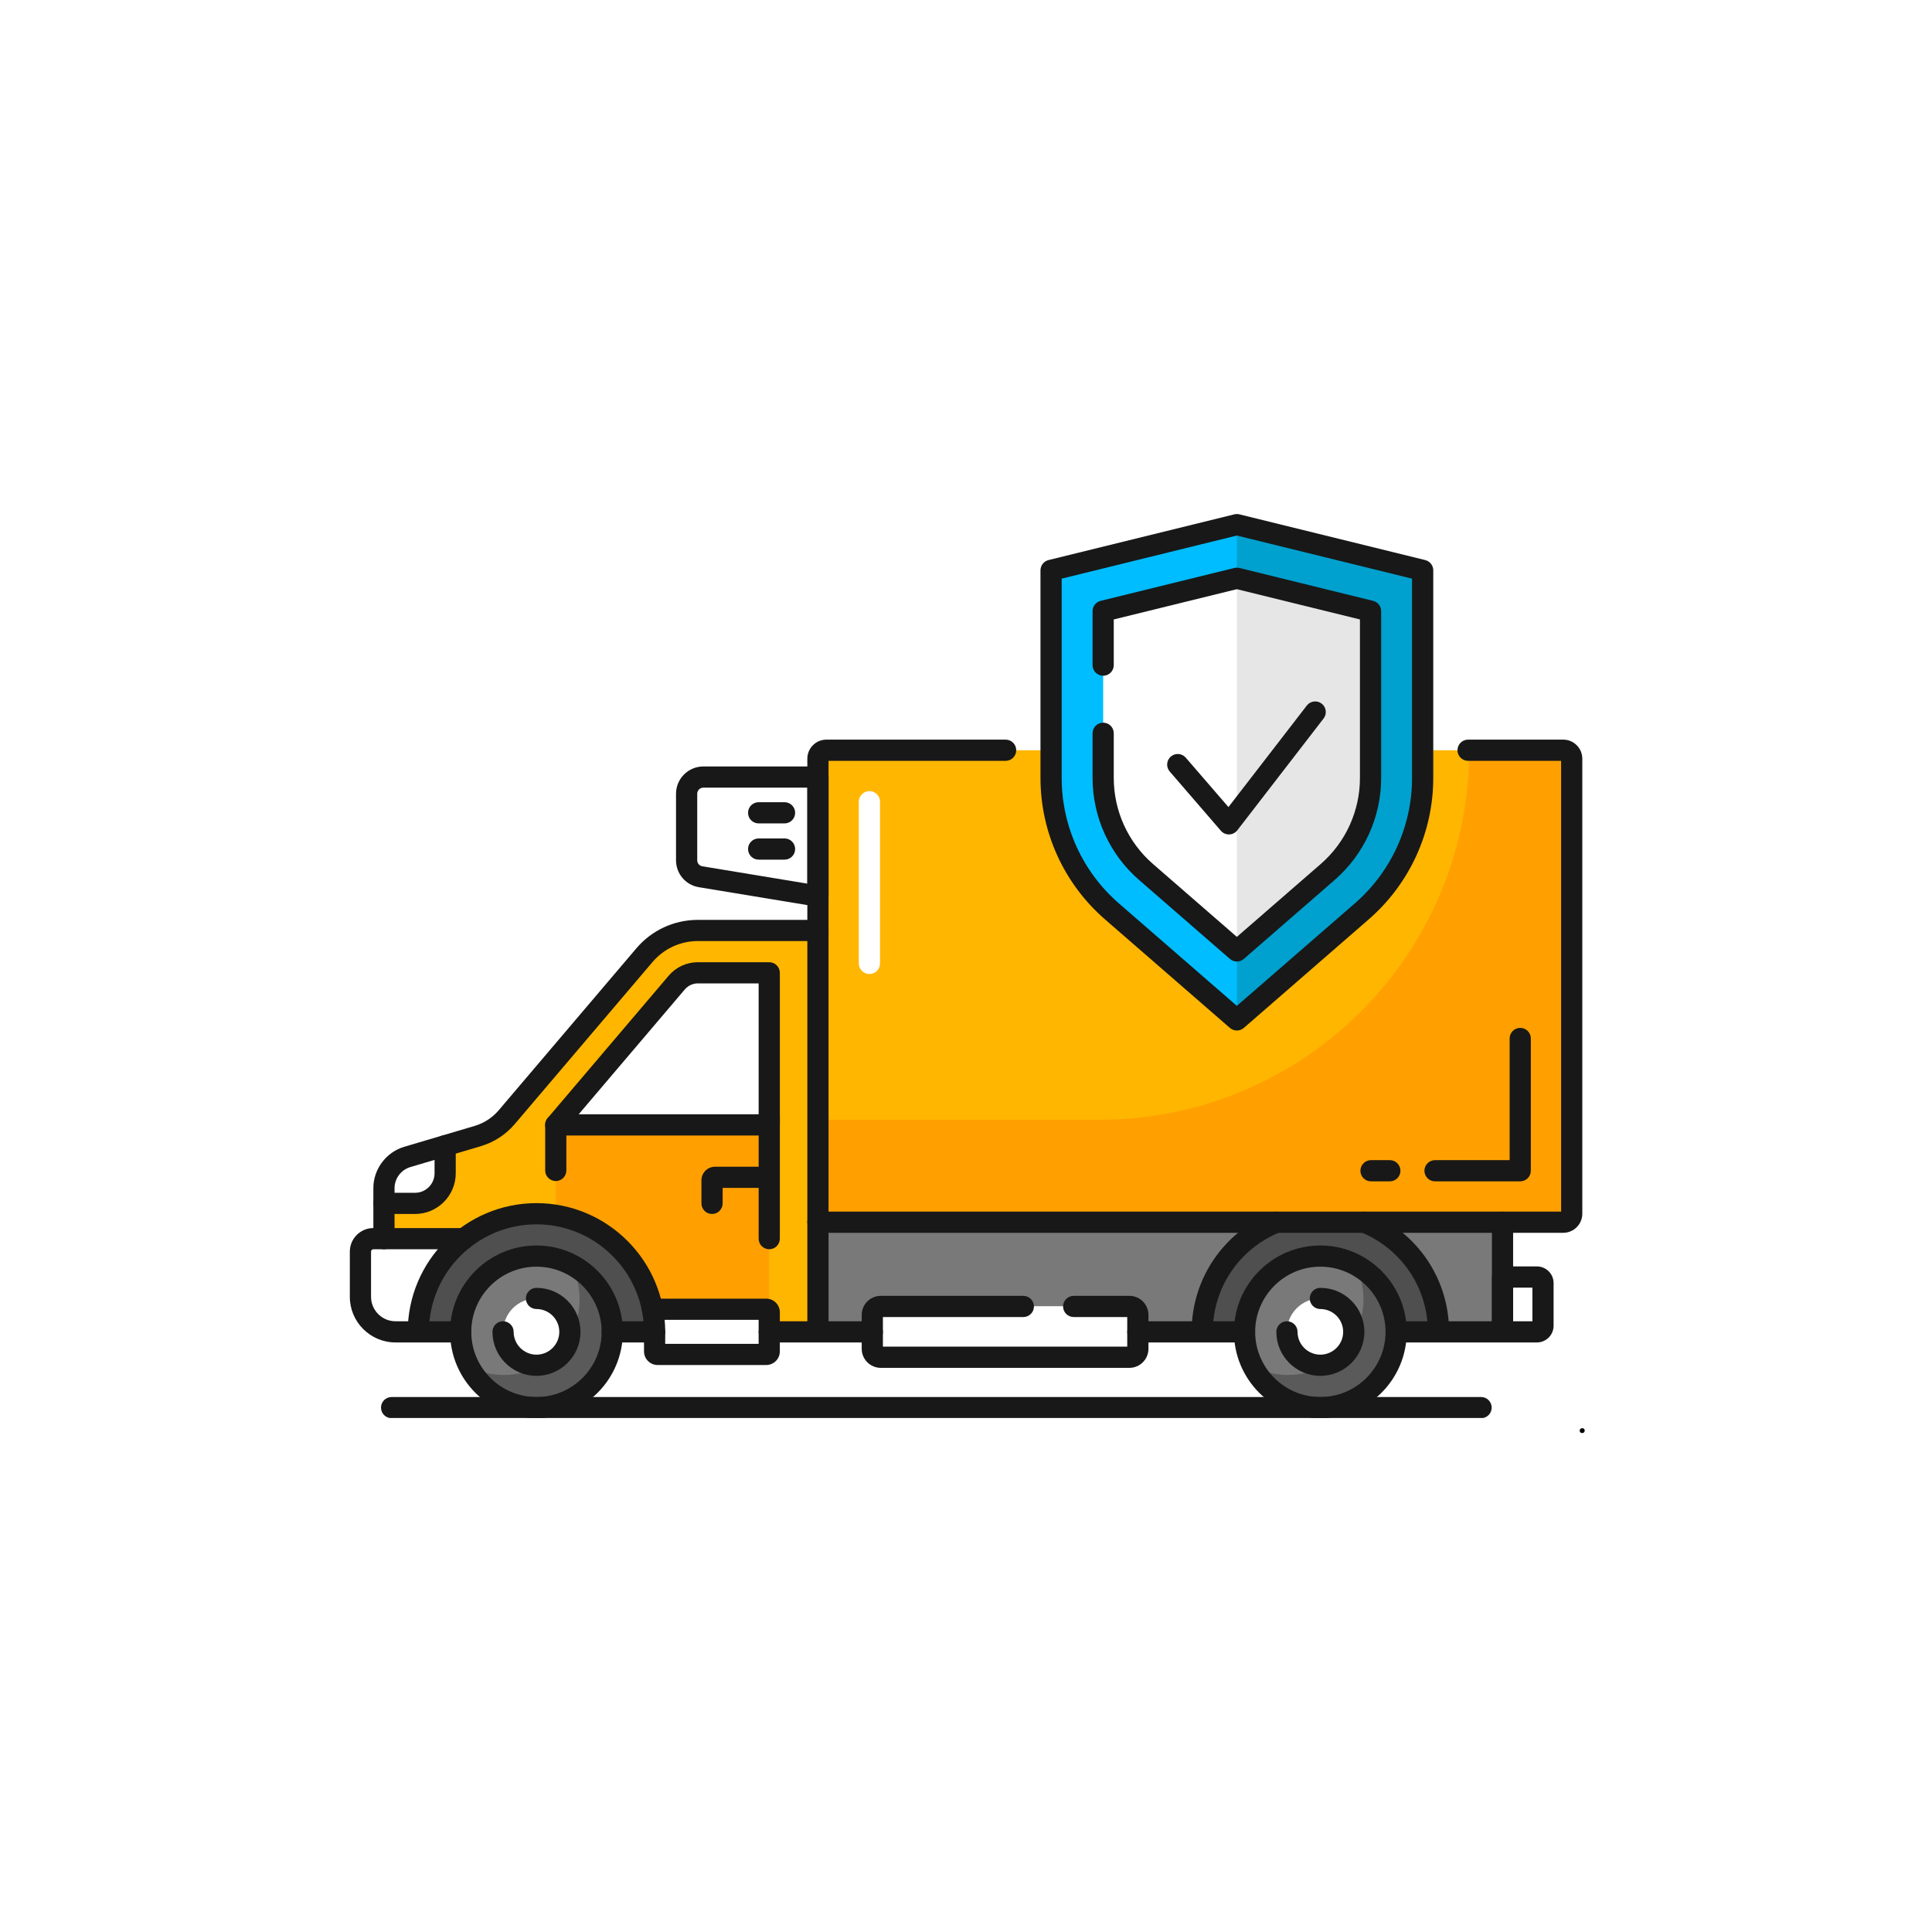 <svg xmlns="http://www.w3.org/2000/svg" xmlns:xlink="http://www.w3.org/1999/xlink" width="500" zoomAndPan="magnify" viewBox="0 0 375 375" height="500" preserveAspectRatio="xMidYMid meet" version="1.0"><defs><g/><clipPath id="720ad92d9e"><path d="M 67.891 238 L 93 238 L 93 261 L 67.891 261 Z M 67.891 238 " clip-rule="nonzero"/></clipPath><clipPath id="fc9650ea21"><path d="M 87.039 241.676 L 120.93 241.676 L 120.93 275.234 L 87.039 275.234 Z M 87.039 241.676 " clip-rule="nonzero"/></clipPath><clipPath id="0c8d9888d5"><path d="M 156 143 L 307.141 143 L 307.141 240 L 156 240 Z M 156 143 " clip-rule="nonzero"/></clipPath><clipPath id="7b66bd8044"><path d="M 239.344 241.676 L 273.234 241.676 L 273.234 275.234 L 239.344 275.234 Z M 239.344 241.676 " clip-rule="nonzero"/></clipPath><clipPath id="831d8b5818"><path d="M 73.883 271 L 289.582 271 L 289.582 275.234 L 73.883 275.234 Z M 73.883 271 " clip-rule="nonzero"/></clipPath><clipPath id="7f6edc7c53"><path d="M 201 99.734 L 279 99.734 L 279 201 L 201 201 Z M 201 99.734 " clip-rule="nonzero"/></clipPath></defs><rect x="-37.5" width="450" fill="#ffffff" y="-37.5" height="450" fill-opacity="1"/><rect x="-37.5" width="450" fill="#ffffff" y="-37.5" height="450" fill-opacity="1"/><path fill="#4f4f4f" d="M 127.062 258.512 L 81.199 258.512 C 81.199 251.172 84.664 244.629 90.047 240.422 C 93.934 237.395 98.824 235.582 104.125 235.582 C 115.273 235.582 124.586 243.574 126.637 254.125 C 126.914 255.543 127.062 257.012 127.062 258.512 " fill-opacity="1" fill-rule="nonzero"/><path fill="#ffb600" d="M 158.762 180.598 L 158.762 258.512 L 149.309 258.512 L 149.309 254.719 C 149.309 254.391 149.047 254.125 148.723 254.125 L 126.637 254.125 C 124.586 243.574 115.273 235.582 104.125 235.582 C 98.824 235.582 93.934 237.395 90.047 240.422 L 74.523 240.422 L 74.523 233.574 L 80.555 233.574 C 83.785 233.574 86.406 230.957 86.406 227.73 L 86.406 222.379 L 92.715 220.508 C 94.918 219.855 96.879 218.578 98.367 216.832 L 125.086 185.395 C 127.672 182.355 131.465 180.598 135.453 180.598 L 158.762 180.598 " fill-opacity="1" fill-rule="nonzero"/><path fill="#ffffff" d="M 86.406 222.379 L 86.406 227.73 C 86.406 230.957 83.785 233.574 80.555 233.574 L 74.523 233.574 L 74.523 230.625 C 74.523 227.82 76.367 225.359 79.055 224.559 L 86.406 222.379 " fill-opacity="1" fill-rule="nonzero"/><path fill="#797979" d="M 247.754 237.23 C 239.32 240.617 233.348 248.879 233.348 258.512 L 220.855 258.512 L 220.855 255.219 C 220.855 254.316 220.117 253.574 219.215 253.574 L 170.965 253.574 C 170.051 253.574 169.316 254.316 169.316 255.219 L 169.316 258.512 L 158.762 258.512 L 158.762 237.23 L 247.754 237.23 " fill-opacity="1" fill-rule="nonzero"/><path fill="#ffffff" d="M 90.047 240.422 C 84.664 244.629 81.199 251.172 81.199 258.512 L 76.766 258.512 C 73.004 258.512 69.957 255.461 69.957 251.707 L 69.957 242.941 C 69.957 241.551 71.082 240.422 72.469 240.422 L 90.047 240.422 " fill-opacity="1" fill-rule="nonzero"/><path fill="#797979" d="M 118.84 258.512 C 118.84 266.633 112.254 273.215 104.129 273.215 C 96.004 273.215 89.418 266.633 89.418 258.512 C 89.418 250.391 96.004 243.809 104.129 243.809 C 112.254 243.809 118.84 250.391 118.84 258.512 " fill-opacity="1" fill-rule="nonzero"/><path fill="#ffffff" d="M 220.855 255.219 L 220.855 261.797 C 220.855 262.707 220.117 263.441 219.215 263.441 L 170.965 263.441 C 170.051 263.441 169.316 262.707 169.316 261.797 L 169.316 255.219 C 169.316 254.316 170.051 253.574 170.965 253.574 L 219.215 253.574 C 220.117 253.574 220.855 254.316 220.855 255.219 " fill-opacity="1" fill-rule="nonzero"/><path fill="#ffb600" d="M 303.422 145.621 L 160.406 145.621 C 159.496 145.621 158.762 146.355 158.762 147.262 L 158.762 237.23 L 303.422 237.23 C 304.328 237.23 305.066 236.492 305.066 235.582 L 305.066 147.262 C 305.066 146.355 304.328 145.621 303.422 145.621 " fill-opacity="1" fill-rule="nonzero"/><path fill="#ffa000" d="M 303.422 145.621 L 285.16 145.621 C 285.16 185.223 253.043 217.328 213.434 217.328 L 158.762 217.328 L 158.762 237.23 L 303.422 237.23 C 304.328 237.23 305.066 236.492 305.066 235.582 L 305.066 147.262 C 305.066 146.355 304.328 145.621 303.422 145.621 " fill-opacity="1" fill-rule="nonzero"/><path fill="#ffffff" d="M 149.309 254.719 L 149.309 262.309 C 149.309 262.633 149.047 262.895 148.723 262.895 L 127.648 262.895 C 127.324 262.895 127.062 262.633 127.062 262.309 L 127.062 258.512 C 127.062 257.012 126.914 255.543 126.637 254.125 L 148.723 254.125 C 149.047 254.125 149.309 254.391 149.309 254.719 " fill-opacity="1" fill-rule="nonzero"/><path fill="#797979" d="M 291.637 237.23 L 291.637 258.512 L 279.211 258.512 C 279.211 248.879 273.242 240.617 264.805 237.23 L 291.637 237.23 " fill-opacity="1" fill-rule="nonzero"/><path fill="#4f4f4f" d="M 279.211 258.512 L 233.348 258.512 C 233.348 248.879 239.32 240.617 247.754 237.23 L 264.805 237.23 C 273.242 240.617 279.211 248.879 279.211 258.512 " fill-opacity="1" fill-rule="nonzero"/><path fill="#ffffff" d="M 298.316 247.867 L 291.637 247.867 L 291.637 258.512 L 298.316 258.512 C 298.965 258.512 299.492 257.984 299.492 257.332 L 299.492 249.043 C 299.492 248.398 298.965 247.867 298.316 247.867 " fill-opacity="1" fill-rule="nonzero"/><path fill="#ffffff" d="M 135.992 170.18 L 158.762 173.934 L 158.762 150.824 L 136.523 150.824 C 134.727 150.824 133.273 152.277 133.273 154.07 L 133.273 166.977 C 133.273 168.566 134.426 169.918 135.992 170.18 " fill-opacity="1" fill-rule="nonzero"/><path fill="#ffffff" d="M 149.309 188.82 L 135.457 188.82 C 133.875 188.82 132.375 189.512 131.352 190.715 L 107.879 218.336 L 149.309 218.336 L 149.309 188.82 " fill-opacity="1" fill-rule="nonzero"/><path fill="#797979" d="M 270.988 258.512 C 270.988 266.633 264.402 273.215 256.277 273.215 C 248.156 273.215 241.57 266.633 241.57 258.512 C 241.57 250.391 248.156 243.809 256.277 243.809 C 264.402 243.809 270.988 250.391 270.988 258.512 " fill-opacity="1" fill-rule="nonzero"/><path fill="#5a5a5a" d="M 110.871 245.438 C 111.91 247.461 112.504 249.75 112.504 252.176 C 112.504 260.297 105.914 266.879 97.793 266.879 C 95.367 266.879 93.074 266.285 91.055 265.246 C 93.504 269.98 98.438 273.215 104.129 273.215 C 112.254 273.215 118.84 266.633 118.84 258.512 C 118.84 252.816 115.602 247.883 110.871 245.438 " fill-opacity="1" fill-rule="nonzero"/><path fill="#5a5a5a" d="M 263.016 245.438 C 264.059 247.461 264.652 249.75 264.652 252.176 C 264.652 260.297 258.066 266.879 249.945 266.879 C 247.516 266.879 245.223 266.285 243.207 265.246 C 245.648 269.98 250.586 273.215 256.277 273.215 C 264.402 273.215 270.988 266.633 270.988 258.512 C 270.988 252.816 267.754 247.883 263.016 245.438 " fill-opacity="1" fill-rule="nonzero"/><path fill="#ffffff" d="M 262.766 258.512 C 262.766 262.094 259.863 264.992 256.277 264.992 C 252.695 264.992 249.793 262.094 249.793 258.512 C 249.793 254.926 252.695 252.027 256.277 252.027 C 259.863 252.027 262.766 254.926 262.766 258.512 " fill-opacity="1" fill-rule="nonzero"/><path fill="#ffa000" d="M 149.309 218.336 L 149.309 254.719 C 149.309 254.391 149.047 254.125 148.723 254.125 L 126.637 254.125 C 124.824 244.785 117.316 237.445 107.879 235.895 L 107.879 218.336 L 149.309 218.336 " fill-opacity="1" fill-rule="nonzero"/><path fill="#ffffff" d="M 110.613 258.512 C 110.613 262.094 107.711 264.992 104.129 264.992 C 100.547 264.992 97.645 262.094 97.645 258.512 C 97.645 254.926 100.547 252.027 104.129 252.027 C 107.711 252.027 110.613 254.926 110.613 258.512 " fill-opacity="1" fill-rule="nonzero"/><path fill="#00bdff" d="M 276.137 110.703 L 276.137 150.996 C 276.137 160.93 271.828 170.371 264.332 176.887 L 240.074 197.965 L 215.82 176.887 C 208.32 170.371 204.012 160.93 204.012 150.996 L 204.012 110.703 L 240.074 101.832 L 276.137 110.703 " fill-opacity="1" fill-rule="nonzero"/><path fill="#00a1ce" d="M 264.332 176.887 C 271.828 170.371 276.137 160.93 276.137 150.996 L 276.137 110.703 L 240.074 101.832 L 240.074 197.965 L 264.332 176.887 " fill-opacity="1" fill-rule="nonzero"/><path fill="#ffffff" d="M 240.074 112.242 L 214.125 118.621 L 214.125 150.996 C 214.125 158.004 217.16 164.66 222.453 169.262 L 240.074 184.57 L 257.699 169.262 C 262.992 164.66 266.027 158.004 266.027 150.996 L 266.027 118.621 L 240.074 112.242 " fill-opacity="1" fill-rule="nonzero"/><path fill="#e6e6e6" d="M 240.074 112.242 L 240.074 184.57 L 257.699 169.262 C 262.992 164.66 266.027 158.004 266.027 150.996 L 266.027 118.621 L 240.074 112.242 " fill-opacity="1" fill-rule="nonzero"/><path fill="#181818" d="M 74.527 242.48 C 73.391 242.48 72.469 241.559 72.469 240.426 L 72.469 230.621 C 72.469 226.938 74.938 223.637 78.469 222.59 L 92.133 218.539 C 93.953 218 95.57 216.945 96.801 215.5 L 123.52 184.066 C 126.5 180.555 130.852 178.547 135.457 178.547 L 158.762 178.547 C 159.898 178.547 160.82 179.465 160.82 180.598 C 160.82 181.738 159.898 182.656 158.762 182.656 L 135.457 182.656 C 132.062 182.656 128.852 184.145 126.652 186.73 L 99.934 218.16 C 98.188 220.219 95.891 221.711 93.301 222.48 L 79.637 226.531 C 77.84 227.066 76.582 228.746 76.582 230.621 L 76.582 240.426 C 76.582 241.559 75.66 242.48 74.527 242.48 " fill-opacity="1" fill-rule="nonzero"/><path fill="#181818" d="M 169.316 260.566 L 149.309 260.566 C 148.172 260.566 147.254 259.645 147.254 258.512 C 147.254 257.375 148.172 256.457 149.309 256.457 L 169.316 256.457 C 170.449 256.457 171.371 257.375 171.371 258.512 C 171.371 259.645 170.449 260.566 169.316 260.566 " fill-opacity="1" fill-rule="nonzero"/><g clip-path="url(#720ad92d9e)"><path fill="#181818" d="M 89.418 260.566 L 76.766 260.566 C 71.879 260.566 67.902 256.594 67.902 251.707 L 67.902 242.938 C 67.902 240.418 69.953 238.367 72.469 238.367 L 90.051 238.367 C 91.188 238.367 92.109 239.289 92.109 240.426 C 92.109 241.559 91.188 242.48 90.051 242.48 L 72.469 242.48 C 72.223 242.48 72.02 242.688 72.02 242.938 L 72.02 251.707 C 72.02 254.324 74.145 256.457 76.766 256.457 L 89.418 256.457 C 90.555 256.457 91.473 257.375 91.473 258.512 C 91.473 259.645 90.555 260.566 89.418 260.566 " fill-opacity="1" fill-rule="nonzero"/></g><g clip-path="url(#fc9650ea21)"><path fill="#181818" d="M 104.129 245.859 C 97.152 245.859 91.473 251.535 91.473 258.512 C 91.473 265.484 97.152 271.16 104.129 271.16 C 111.105 271.16 116.781 265.484 116.781 258.512 C 116.781 251.535 111.105 245.859 104.129 245.859 Z M 104.129 275.27 C 94.883 275.27 87.363 267.754 87.363 258.512 C 87.363 249.27 94.883 241.75 104.129 241.75 C 113.371 241.75 120.895 249.27 120.895 258.512 C 120.895 267.754 113.371 275.27 104.129 275.27 " fill-opacity="1" fill-rule="nonzero"/></g><path fill="#181818" d="M 104.129 267.051 C 99.414 267.051 95.586 263.219 95.586 258.512 C 95.586 257.375 96.508 256.457 97.645 256.457 C 98.777 256.457 99.699 257.375 99.699 258.512 C 99.699 260.949 101.688 262.938 104.129 262.938 C 106.57 262.938 108.559 260.949 108.559 258.512 C 108.559 256.066 106.57 254.082 104.129 254.082 C 102.992 254.082 102.074 253.16 102.074 252.027 C 102.074 250.891 102.992 249.969 104.129 249.969 C 108.84 249.969 112.672 253.805 112.672 258.512 C 112.672 263.219 108.84 267.051 104.129 267.051 " fill-opacity="1" fill-rule="nonzero"/><path fill="#181818" d="M 127.062 260.566 L 118.84 260.566 C 117.699 260.566 116.781 259.645 116.781 258.512 C 116.781 257.375 117.699 256.457 118.84 256.457 L 124.902 256.457 C 123.867 245.906 114.945 237.645 104.129 237.645 C 92.617 237.645 83.254 247 83.254 258.512 C 83.254 259.645 82.332 260.566 81.195 260.566 C 80.059 260.566 79.141 259.645 79.141 258.512 C 79.141 244.734 90.352 233.527 104.129 233.527 C 117.906 233.527 129.117 244.734 129.117 258.512 C 129.117 259.645 128.195 260.566 127.062 260.566 " fill-opacity="1" fill-rule="nonzero"/><path fill="#181818" d="M 219.211 265.5 L 170.961 265.5 C 168.918 265.5 167.258 263.84 167.258 261.797 L 167.258 255.223 C 167.258 253.18 168.918 251.523 170.961 251.523 L 198.625 251.523 C 199.762 251.523 200.688 252.445 200.688 253.578 C 200.688 254.715 199.762 255.637 198.625 255.637 L 171.371 255.637 L 171.371 261.383 L 218.797 261.383 L 218.797 255.637 L 208.406 255.637 C 207.27 255.637 206.344 254.715 206.344 253.578 C 206.344 252.445 207.27 251.523 208.406 251.523 L 219.211 251.523 C 221.254 251.523 222.914 253.18 222.914 255.223 L 222.914 261.797 C 222.914 263.84 221.254 265.5 219.211 265.5 " fill-opacity="1" fill-rule="nonzero"/><g clip-path="url(#0c8d9888d5)"><path fill="#181818" d="M 303.422 239.285 L 158.762 239.285 C 157.625 239.285 156.703 238.363 156.703 237.23 L 156.703 147.262 C 156.703 145.223 158.367 143.562 160.406 143.562 L 195.195 143.562 C 196.332 143.562 197.25 144.484 197.25 145.621 C 197.25 146.758 196.332 147.676 195.195 147.676 L 160.82 147.676 L 160.82 235.172 L 303.012 235.172 L 303.012 147.676 L 284.953 147.676 C 283.82 147.676 282.895 146.758 282.895 145.621 C 282.895 144.484 283.82 143.562 284.953 143.562 L 303.422 143.562 C 305.461 143.562 307.125 145.223 307.125 147.262 L 307.125 235.582 C 307.125 237.625 305.461 239.285 303.422 239.285 " fill-opacity="1" fill-rule="nonzero"/></g><path fill="#ffffff" d="M 168.758 189.055 C 167.621 189.055 166.695 188.137 166.695 187 L 166.695 155.609 C 166.695 154.473 167.621 153.551 168.758 153.551 C 169.891 153.551 170.812 154.473 170.812 155.609 L 170.812 187 C 170.812 188.137 169.891 189.055 168.758 189.055 " fill-opacity="1" fill-rule="nonzero"/><path fill="#181818" d="M 148.719 264.949 L 127.648 264.949 C 126.191 264.949 125.004 263.766 125.004 262.309 L 125.004 258.512 C 125.004 257.375 125.926 256.457 127.062 256.457 C 128.195 256.457 129.117 257.375 129.117 258.512 L 129.117 260.836 L 147.25 260.836 L 147.25 256.184 L 126.637 256.184 C 125.504 256.184 124.582 255.262 124.582 254.125 C 124.582 252.992 125.504 252.066 126.637 252.066 L 148.719 252.066 C 150.18 252.066 151.367 253.254 151.367 254.715 L 151.367 262.309 C 151.367 263.766 150.18 264.949 148.719 264.949 " fill-opacity="1" fill-rule="nonzero"/><path fill="#181818" d="M 158.762 260.566 C 157.625 260.566 156.703 259.645 156.703 258.512 L 156.703 237.23 C 156.703 236.094 157.625 235.172 158.762 235.172 C 159.898 235.172 160.82 236.094 160.82 237.23 L 160.82 258.512 C 160.82 259.645 159.898 260.566 158.762 260.566 " fill-opacity="1" fill-rule="nonzero"/><path fill="#181818" d="M 233.348 260.566 C 232.211 260.566 231.293 259.645 231.293 258.512 C 231.293 248.254 237.453 239.148 246.988 235.32 C 248.043 234.895 249.238 235.406 249.668 236.461 C 250.09 237.512 249.578 238.711 248.523 239.133 C 240.555 242.336 235.402 249.941 235.402 258.512 C 235.402 259.645 234.484 260.566 233.348 260.566 " fill-opacity="1" fill-rule="nonzero"/><g clip-path="url(#7b66bd8044)"><path fill="#181818" d="M 256.277 245.859 C 249.305 245.859 243.625 251.535 243.625 258.512 C 243.625 265.484 249.305 271.16 256.277 271.16 C 263.258 271.16 268.934 265.484 268.934 258.512 C 268.934 251.535 263.258 245.859 256.277 245.859 Z M 256.277 275.27 C 247.031 275.27 239.512 267.754 239.512 258.512 C 239.512 249.27 247.031 241.75 256.277 241.75 C 265.523 241.75 273.047 249.27 273.047 258.512 C 273.047 267.754 265.523 275.27 256.277 275.27 " fill-opacity="1" fill-rule="nonzero"/></g><path fill="#181818" d="M 256.277 267.051 C 251.566 267.051 247.738 263.219 247.738 258.512 C 247.738 257.375 248.66 256.457 249.793 256.457 C 250.93 256.457 251.852 257.375 251.852 258.512 C 251.852 260.949 253.84 262.938 256.277 262.938 C 258.723 262.938 260.707 260.949 260.707 258.512 C 260.707 256.066 258.723 254.082 256.277 254.082 C 255.141 254.082 254.223 253.16 254.223 252.027 C 254.223 250.891 255.141 249.969 256.277 249.969 C 260.992 249.969 264.824 253.805 264.824 258.512 C 264.824 263.219 260.992 267.051 256.277 267.051 " fill-opacity="1" fill-rule="nonzero"/><path fill="#181818" d="M 241.57 260.566 L 220.859 260.566 C 219.723 260.566 218.801 259.645 218.801 258.512 C 218.801 257.375 219.723 256.457 220.859 256.457 L 241.57 256.457 C 242.707 256.457 243.625 257.375 243.625 258.512 C 243.625 259.645 242.707 260.566 241.57 260.566 " fill-opacity="1" fill-rule="nonzero"/><path fill="#181818" d="M 291.637 260.566 L 279.211 260.566 C 278.078 260.566 277.152 259.645 277.152 258.512 C 277.152 249.941 272.008 242.336 264.039 239.133 C 262.984 238.711 262.477 237.512 262.898 236.461 C 263.32 235.406 264.52 234.895 265.574 235.32 C 274.469 238.891 280.422 247.051 281.184 256.457 L 289.582 256.457 L 289.582 237.23 C 289.582 236.094 290.5 235.172 291.637 235.172 C 292.773 235.172 293.695 236.094 293.695 237.23 L 293.695 258.512 C 293.695 259.645 292.773 260.566 291.637 260.566 " fill-opacity="1" fill-rule="nonzero"/><path fill="#181818" d="M 279.211 260.566 L 270.988 260.566 C 269.852 260.566 268.934 259.645 268.934 258.512 C 268.934 257.375 269.852 256.457 270.988 256.457 L 279.211 256.457 C 280.348 256.457 281.27 257.375 281.27 258.512 C 281.27 259.645 280.348 260.566 279.211 260.566 " fill-opacity="1" fill-rule="nonzero"/><path fill="#181818" d="M 293.695 256.457 L 297.438 256.457 L 297.438 249.926 L 293.695 249.926 Z M 298.316 260.566 L 291.637 260.566 C 290.5 260.566 289.582 259.645 289.582 258.512 L 289.582 247.867 C 289.582 246.734 290.5 245.812 291.637 245.812 L 298.316 245.812 C 300.102 245.812 301.551 247.266 301.551 249.043 L 301.551 257.332 C 301.551 259.117 300.102 260.566 298.316 260.566 " fill-opacity="1" fill-rule="nonzero"/><path fill="#181818" d="M 136.523 152.883 C 135.863 152.883 135.332 153.414 135.332 154.07 L 135.332 166.977 C 135.332 167.566 135.746 168.055 136.328 168.148 L 156.703 171.512 L 156.703 152.883 Z M 158.762 175.992 C 158.652 175.992 158.539 175.98 158.426 175.961 L 135.656 172.207 C 133.082 171.785 131.215 169.586 131.215 166.977 L 131.215 154.07 C 131.215 151.148 133.598 148.77 136.523 148.77 L 158.762 148.77 C 159.898 148.77 160.82 149.688 160.82 150.824 L 160.82 173.934 C 160.82 174.539 160.555 175.109 160.098 175.5 C 159.719 175.82 159.25 175.992 158.762 175.992 " fill-opacity="1" fill-rule="nonzero"/><path fill="#181818" d="M 152.277 159.824 L 147.254 159.824 C 146.117 159.824 145.195 158.902 145.195 157.766 C 145.195 156.633 146.117 155.707 147.254 155.707 L 152.277 155.707 C 153.414 155.707 154.336 156.633 154.336 157.766 C 154.336 158.902 153.414 159.824 152.277 159.824 " fill-opacity="1" fill-rule="nonzero"/><path fill="#181818" d="M 152.277 166.855 L 147.254 166.855 C 146.117 166.855 145.195 165.934 145.195 164.797 C 145.195 163.664 146.117 162.738 147.254 162.738 L 152.277 162.738 C 153.414 162.738 154.336 163.664 154.336 164.797 C 154.336 165.934 153.414 166.855 152.277 166.855 " fill-opacity="1" fill-rule="nonzero"/><path fill="#181818" d="M 112.324 216.281 L 147.254 216.281 L 147.25 190.875 L 135.457 190.875 C 134.477 190.875 133.555 191.305 132.918 192.051 Z M 149.309 220.395 L 107.879 220.395 C 107.074 220.395 106.344 219.926 106.012 219.199 C 105.672 218.473 105.789 217.617 106.312 217.004 L 129.781 189.391 C 131.203 187.719 133.27 186.766 135.457 186.766 L 149.309 186.766 C 150.445 186.766 151.367 187.684 151.367 188.82 L 151.367 218.336 C 151.367 218.883 151.145 219.406 150.762 219.793 C 150.375 220.18 149.852 220.395 149.309 220.395 " fill-opacity="1" fill-rule="nonzero"/><path fill="#181818" d="M 149.309 242.48 C 148.172 242.48 147.254 241.559 147.254 240.426 L 147.254 216.602 C 147.254 215.465 148.172 214.543 149.309 214.543 C 150.445 214.543 151.367 215.465 151.367 216.602 L 151.367 240.426 C 151.367 241.559 150.445 242.48 149.309 242.48 " fill-opacity="1" fill-rule="nonzero"/><path fill="#181818" d="M 138.207 235.633 C 137.07 235.633 136.148 234.711 136.148 233.574 L 136.148 229.098 C 136.148 227.641 137.336 226.457 138.797 226.457 L 149.309 226.457 C 150.445 226.457 151.367 227.379 151.367 228.516 C 151.367 229.652 150.445 230.57 149.309 230.57 L 140.266 230.57 L 140.266 233.574 C 140.266 234.711 139.344 235.633 138.207 235.633 " fill-opacity="1" fill-rule="nonzero"/><path fill="#181818" d="M 107.879 229.238 C 106.738 229.238 105.82 228.316 105.82 227.18 L 105.82 218.336 C 105.82 217.199 106.738 216.281 107.879 216.281 C 109.012 216.281 109.93 217.199 109.93 218.336 L 109.93 227.18 C 109.93 228.316 109.012 229.238 107.879 229.238 " fill-opacity="1" fill-rule="nonzero"/><path fill="#181818" d="M 80.559 235.633 L 74.527 235.633 C 73.391 235.633 72.469 234.711 72.469 233.574 C 72.469 232.438 73.391 231.52 74.527 231.52 L 80.559 231.52 C 82.648 231.52 84.348 229.816 84.348 227.73 L 84.348 222.379 C 84.348 221.246 85.266 220.324 86.402 220.324 C 87.539 220.324 88.461 221.246 88.461 222.379 L 88.461 227.73 C 88.461 232.086 84.918 235.633 80.559 235.633 " fill-opacity="1" fill-rule="nonzero"/><path fill="#181818" d="M 295.074 229.297 L 278.539 229.297 C 277.402 229.297 276.48 228.379 276.48 227.242 C 276.48 226.105 277.402 225.184 278.539 225.184 L 293.02 225.184 L 293.02 201.566 C 293.02 200.43 293.941 199.512 295.074 199.512 C 296.211 199.512 297.133 200.43 297.133 201.566 L 297.133 227.242 C 297.133 228.379 296.211 229.297 295.074 229.297 " fill-opacity="1" fill-rule="nonzero"/><path fill="#181818" d="M 269.766 229.297 L 266.113 229.297 C 264.977 229.297 264.055 228.379 264.055 227.242 C 264.055 226.105 264.977 225.184 266.113 225.184 L 269.766 225.184 C 270.902 225.184 271.824 226.105 271.824 227.242 C 271.824 228.379 270.902 229.297 269.766 229.297 " fill-opacity="1" fill-rule="nonzero"/><g clip-path="url(#831d8b5818)"><path fill="#181818" d="M 287.48 275.27 L 76.012 275.27 C 74.875 275.27 73.953 274.352 73.953 273.215 C 73.953 272.078 74.875 271.16 76.012 271.16 L 287.48 271.16 C 288.613 271.16 289.535 272.078 289.535 273.215 C 289.535 274.352 288.613 275.27 287.48 275.27 " fill-opacity="1" fill-rule="nonzero"/></g><g clip-path="url(#7f6edc7c53)"><path fill="#181818" d="M 206.07 112.316 L 206.07 150.996 C 206.07 160.336 210.117 169.211 217.164 175.336 L 240.074 195.238 L 262.98 175.336 C 270.031 169.211 274.078 160.336 274.078 150.996 L 274.078 112.316 L 240.074 103.949 Z M 240.074 200.023 C 239.594 200.023 239.113 199.855 238.727 199.52 L 214.465 178.438 C 206.516 171.531 201.957 161.531 201.957 150.996 L 201.957 110.703 C 201.957 109.758 202.605 108.934 203.52 108.707 L 239.582 99.836 C 239.906 99.754 240.246 99.754 240.566 99.836 L 276.629 108.707 C 277.547 108.934 278.195 109.758 278.195 110.703 L 278.195 150.996 C 278.195 161.531 273.629 171.531 265.68 178.438 L 241.426 199.52 C 241.035 199.855 240.555 200.023 240.074 200.023 " fill-opacity="1" fill-rule="nonzero"/></g><path fill="#181818" d="M 240.074 186.629 C 239.594 186.629 239.113 186.461 238.727 186.125 L 221.102 170.809 C 215.359 165.82 212.066 158.602 212.066 150.996 L 212.066 142.328 C 212.066 141.188 212.988 140.27 214.125 140.27 C 215.262 140.27 216.18 141.188 216.18 142.328 L 216.18 150.996 C 216.18 157.41 218.957 163.5 223.801 167.707 L 240.074 181.848 L 256.348 167.707 C 261.191 163.5 263.965 157.41 263.965 150.996 L 263.965 120.234 L 240.074 114.359 L 216.18 120.234 L 216.18 129.102 C 216.18 130.242 215.262 131.16 214.125 131.16 C 212.988 131.16 212.066 130.242 212.066 129.102 L 212.066 118.621 C 212.066 117.676 212.715 116.855 213.633 116.625 L 239.582 110.242 C 239.906 110.164 240.246 110.164 240.566 110.242 L 266.52 116.625 C 267.438 116.855 268.082 117.676 268.082 118.621 L 268.082 150.996 C 268.082 158.602 264.789 165.82 259.047 170.809 L 241.426 186.125 C 241.035 186.461 240.555 186.629 240.074 186.629 " fill-opacity="1" fill-rule="nonzero"/><path fill="#181818" d="M 238.527 161.965 C 237.934 161.965 237.363 161.703 236.973 161.25 L 227.043 149.75 C 226.301 148.891 226.395 147.59 227.258 146.848 C 228.117 146.105 229.418 146.203 230.156 147.062 L 238.441 156.652 L 253.652 136.945 C 254.344 136.047 255.633 135.879 256.535 136.574 C 257.434 137.266 257.602 138.559 256.91 139.457 L 240.16 161.164 C 239.781 161.648 239.203 161.945 238.586 161.965 C 238.57 161.965 238.547 161.965 238.527 161.965 " fill-opacity="1" fill-rule="nonzero"/><g fill="#000000" fill-opacity="1"><g transform="translate(306.042, 278.105)"><g><path d="M 1.062 0.047 C 0.914 0.047 0.797 0.004 0.703 -0.078 C 0.617 -0.172 0.578 -0.285 0.578 -0.422 C 0.578 -0.555 0.617 -0.664 0.703 -0.75 C 0.797 -0.844 0.914 -0.891 1.062 -0.891 C 1.219 -0.891 1.336 -0.848 1.422 -0.766 C 1.504 -0.68 1.547 -0.57 1.547 -0.438 C 1.547 -0.289 1.5 -0.172 1.406 -0.078 C 1.32 0.004 1.207 0.047 1.062 0.047 Z M 1.062 0.047 "/></g></g></g></svg>